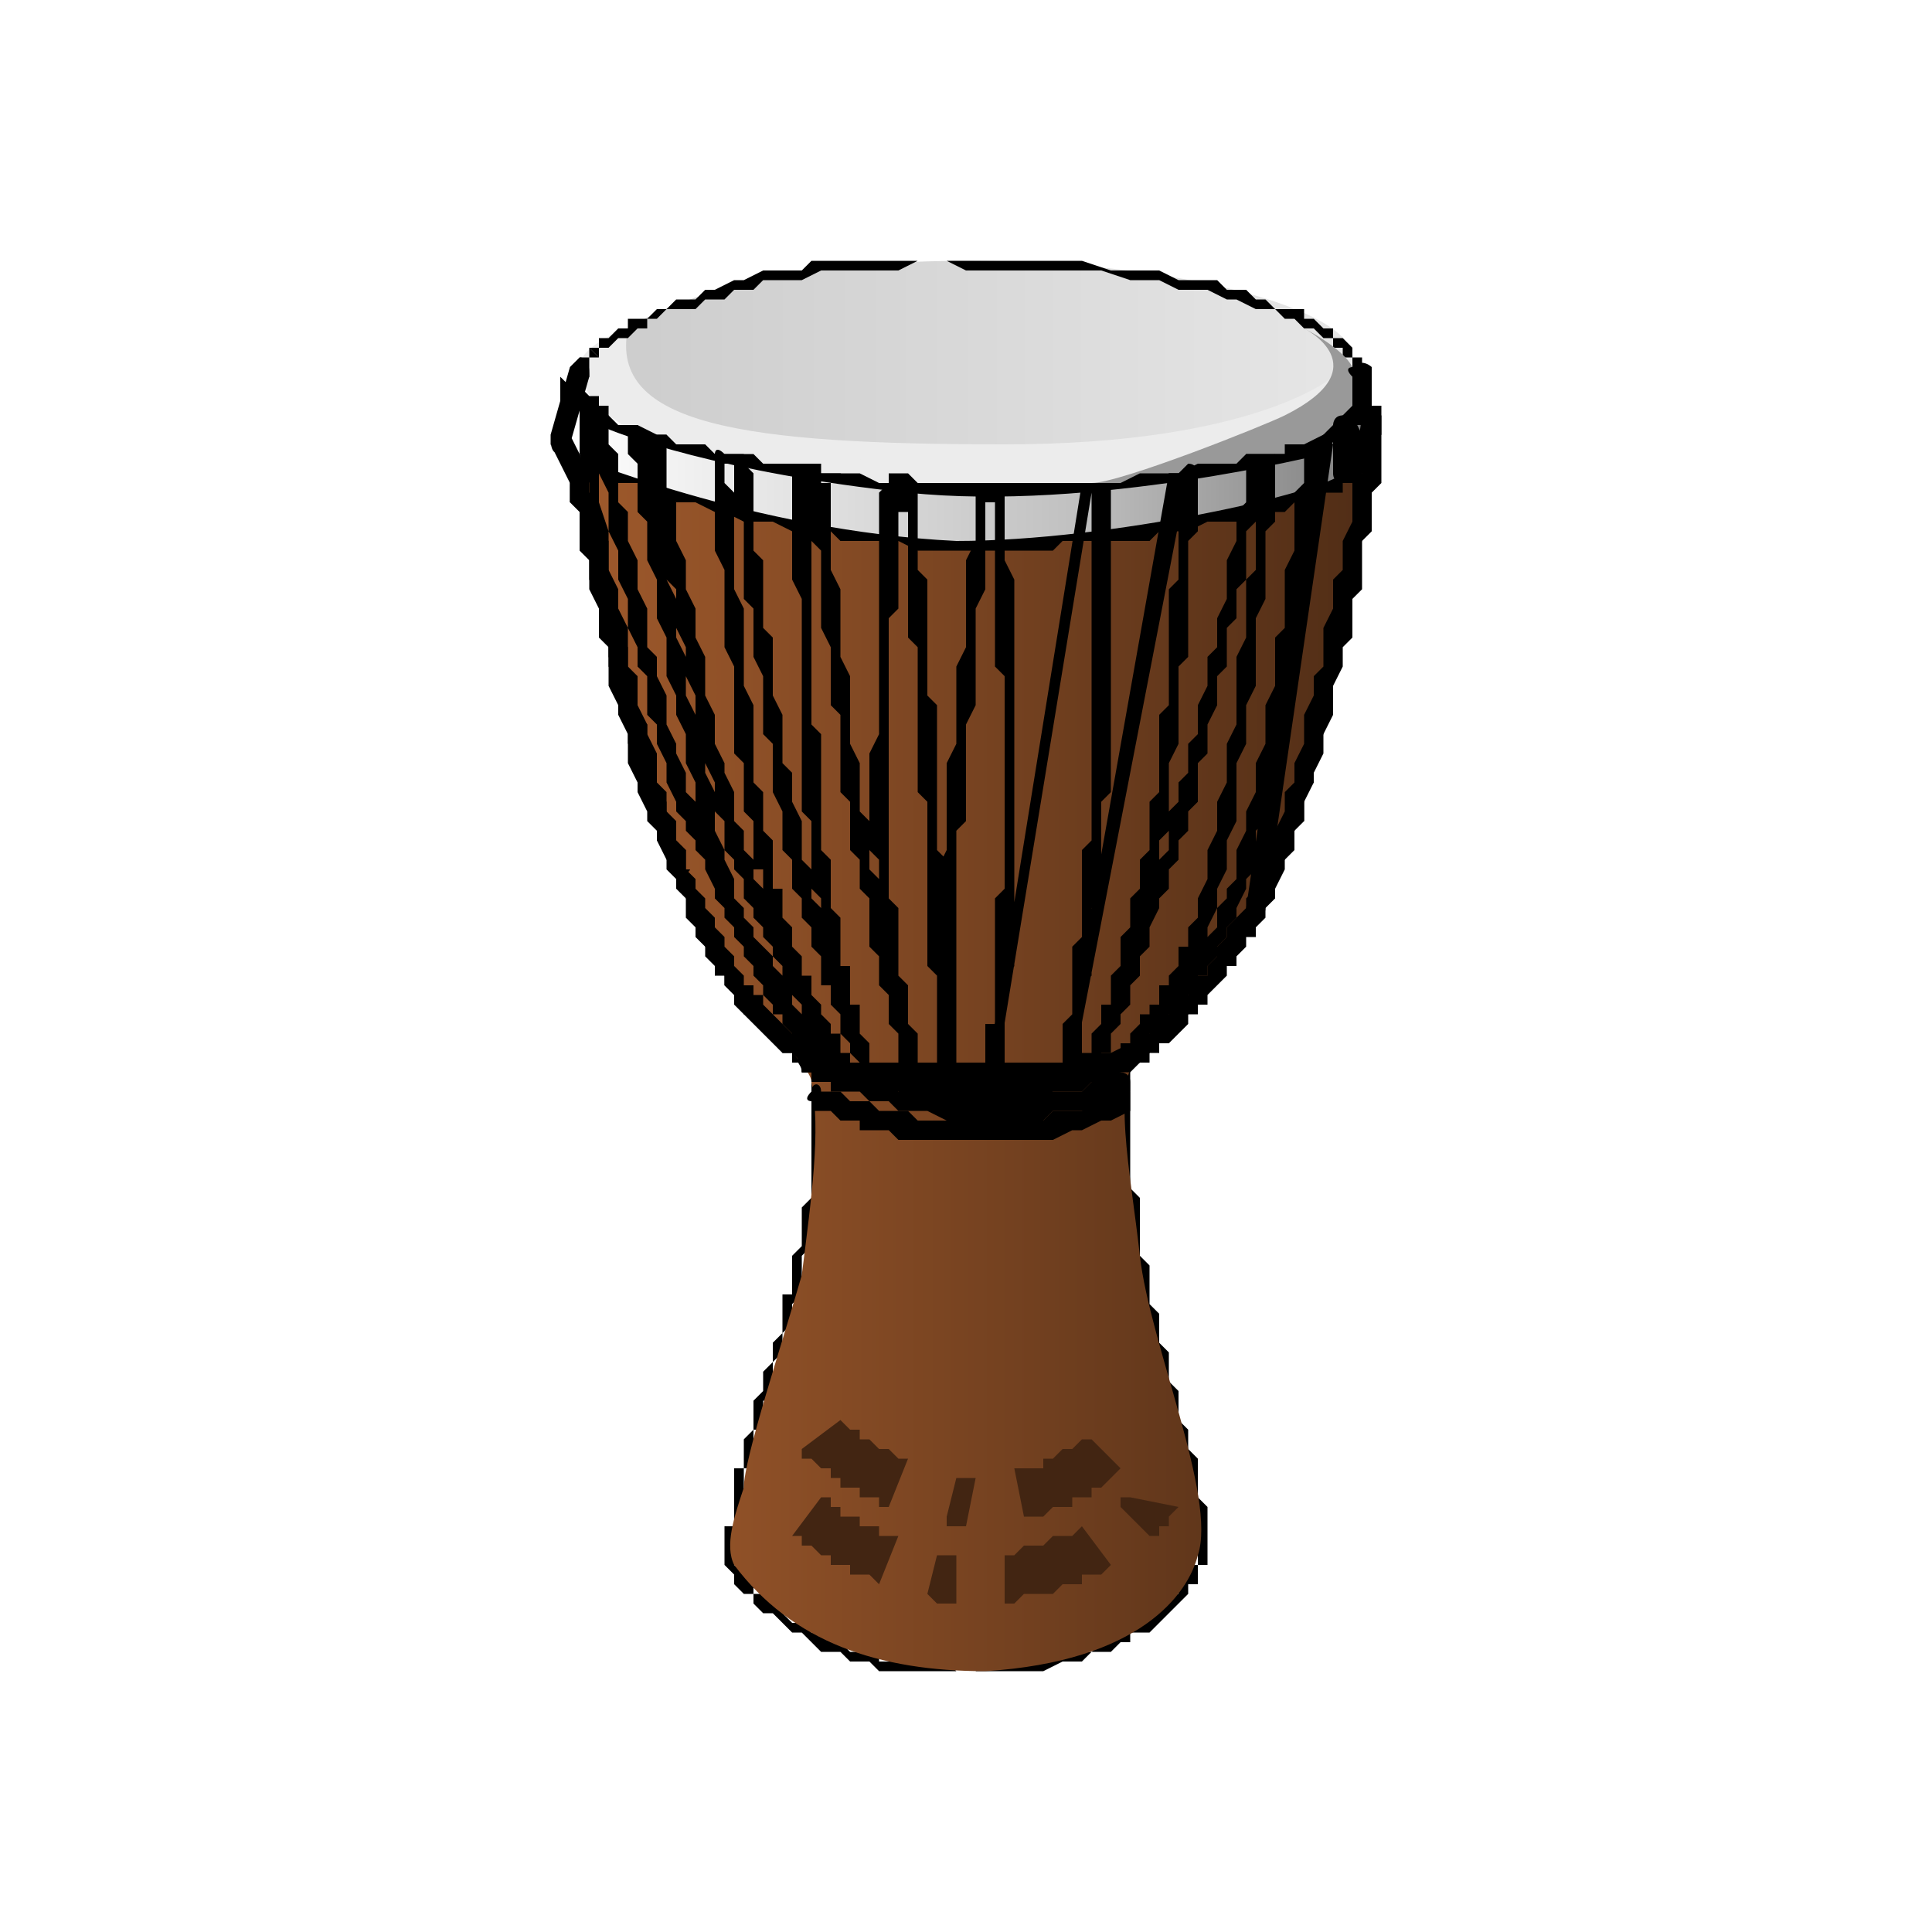 <?xml version="1.0" encoding="UTF-8"?> <!-- Creator: CorelDRAW X7 --> <svg xmlns="http://www.w3.org/2000/svg" xmlns:xlink="http://www.w3.org/1999/xlink" xml:space="preserve" width="200px" height="200px" version="1.1" style="shape-rendering:geometricPrecision; text-rendering:geometricPrecision; image-rendering:optimizeQuality; fill-rule:evenodd; clip-rule:evenodd" viewBox="0 0 200 200"> <defs> <style type="text/css"> <![CDATA[ .fil5 {fill:#999999} .fil4 {fill:#ECECEC} .fil0 {fill:white} .fil1 {fill:black;fill-rule:nonzero} .fil7 {fill:#422512;fill-rule:nonzero} .fil3 {fill:url(#id0)} .fil2 {fill:url(#id1)} .fil6 {fill:url(#id2)} ]]> </style> <linearGradient id="id0" gradientUnits="userSpaceOnUse" x1="60.411" y1="37.239" x2="139.59" y2="37.239"> <stop offset="0" style="stop-opacity:1; stop-color:#CCCCCC"></stop> <stop offset="0.522" style="stop-opacity:1; stop-color:#D9D9D9"></stop> <stop offset="1" style="stop-opacity:1; stop-color:#E6E6E6"></stop> </linearGradient> <linearGradient id="id1" gradientUnits="userSpaceOnUse" x1="58.373" y1="108.011" x2="142.149" y2="108.011"> <stop offset="0" style="stop-opacity:1; stop-color:#A05A2C"></stop> <stop offset="1" style="stop-opacity:1; stop-color:#502D16"></stop> </linearGradient> <linearGradient id="id2" gradientUnits="userSpaceOnUse" x1="58.836" y1="48.253" x2="141.402" y2="48.253"> <stop offset="0" style="stop-opacity:1; stop-color:white"></stop> <stop offset="0.639" style="stop-opacity:1; stop-color:silver"></stop> <stop offset="1" style="stop-opacity:1; stop-color:gray"></stop> </linearGradient> </defs> <g id="Layer_x0020_1">  <g id="_2696744786256"> <path class="fil0" d="M199 112c-2,22 -12,43 -28,58 -22,22 -52,33 -82,29 -14,-1 -27,-5 -39,-12 -16,-10 -30,-24 -39,-40 -9,-18 -13,-38 -10,-59 1,-11 5,-23 10,-33 9,-18 23,-33 40,-42 19,-11 40,-15 61,-12 15,1 29,6 41,14 16,10 28,24 36,40 9,18 12,37 10,57zm-117 -105c-8,1 -16,6 -22,11 -5,4 -11,11 -14,17 3,7 11,15 18,19 5,4 11,8 17,9 -7,-5 -13,-13 -14,-22 -3,-11 2,-22 10,-31 1,-1 2,-2 4,-3 0,0 0,0 1,0zm36 56c7,-1 14,-5 20,-9 5,-4 14,-13 16,-19 -1,-3 -4,-7 -6,-9 -3,-4 -7,-7 -11,-10 -5,-4 -12,-8 -18,-9 10,7 16,19 15,32 -1,10 -7,19 -16,24zm-77 -38l3 6 4 -5 0 0c4,-5 8,-9 13,-13 -1,1 -3,2 -4,2 -5,3 -11,6 -16,10zm98 -12c6,5 13,12 15,16l3 3 2 -6c-4,-4 -13,-10 -20,-13zm-101 159c1,-1 2,-3 3,-5 0,0 1,-1 1,-2 -1,-1 -1,-2 -1,-3 -1,-1 -2,-3 -3,-5 -5,-13 -6,-26 -3,-40 1,-4 3,-8 4,-12 1,-1 3,-5 3,-5 0,-1 -2,-3 -2,-4 -1,-3 -2,-6 -3,-8 -3,-9 -4,-18 -3,-27 0,-7 2,-13 4,-19 1,-2 2,-4 3,-5 0,-1 0,-2 0,-2 0,-1 0,-2 0,-2 -1,-2 -2,-4 -3,-5 -3,2 -10,10 -13,13 -2,3 -4,6 -6,9 -2,3 -3,5 -4,7 -13,28 -14,59 0,86 2,5 5,9 8,13 3,4 5,7 8,10 2,2 5,4 7,6zm124 0c1,0 2,-1 2,-2 2,-1 3,-2 4,-4 1,-1 3,-2 4,-4 1,-1 2,-2 3,-3 11,-15 18,-32 20,-51 1,-17 -2,-36 -10,-52 -3,-5 -7,-11 -11,-16 -2,-2 -4,-5 -7,-7 -1,-2 -3,-4 -5,-5 -2,2 -4,5 -3,9 0,0 1,1 1,2 1,1 1,2 2,3 2,6 4,13 4,19 1,10 0,19 -3,27 -1,3 -2,6 -3,8 0,1 -1,3 -1,4 0,1 0,2 1,3 0,2 1,4 2,6 1,1 1,3 2,5 0,1 1,2 1,3 2,12 2,23 -1,34 -1,3 -2,7 -4,10 0,1 -2,4 -1,4 0,2 2,5 3,7zm-69 -167c-7,2 -14,7 -18,13 -5,7 -7,16 -5,24 2,7 7,14 13,19 7,5 16,6 24,4 8,-2 14,-7 19,-13 4,-7 6,-16 4,-24 -1,-5 -4,-9 -7,-13 -7,-9 -18,-12 -30,-10zm-49 91c1,-1 2,-3 4,-4 0,-1 1,-3 2,-4 1,-1 2,-2 4,-3 2,-3 4,-5 7,-6 7,-6 15,-9 24,-11 -2,-1 -4,-1 -6,-2 -10,-3 -21,-10 -28,-18l0 0 -6 -8 0 0c0,0 0,0 -1,-1l0 -1c-10,22 -10,37 0,58zm71 -29c5,2 9,3 13,5 4,2 7,4 11,6 3,3 6,5 9,8 3,3 6,7 8,11 5,-7 7,-18 7,-26 0,-6 0,-13 -2,-19 0,-3 -1,-5 -2,-7 -1,-3 -2,-5 -3,-7 0,1 0,1 0,1 -1,1 -3,3 -4,5 -2,2 -3,4 -5,6 -6,6 -12,10 -20,13 -2,1 -4,2 -6,3 -2,0 -4,1 -6,1zm-34 61c-2,-1 -3,-2 -4,-3 -7,-5 -11,-17 -11,-25 0,-8 3,-15 8,-22 2,-2 4,-4 6,-5 0,-1 1,-1 1,-1 -7,2 -14,6 -20,10 -3,3 -15,13 -15,18 0,2 4,7 5,8 4,5 9,9 14,12 5,3 10,6 16,8zm37 -56c7,3 12,10 14,16 3,10 3,21 -3,30 -2,2 -3,5 -6,7 -1,1 -2,2 -3,3 6,-2 14,-7 19,-11 1,0 2,-2 3,-3 2,-1 4,-3 5,-5 2,-1 7,-7 7,-9 0,-2 -5,-8 -7,-10 -1,-2 -3,-3 -5,-5 -2,-2 -4,-3 -7,-5 -3,-2 -12,-8 -17,-8zm-24 -2c-13,3 -22,11 -24,23 -1,4 -1,9 0,13 1,3 2,7 4,11 3,5 7,9 13,11 6,3 13,3 20,2 7,-1 14,-6 18,-12 5,-7 7,-16 5,-24 -2,-8 -6,-15 -12,-19 -8,-5 -16,-7 -24,-5zm-9 62c-8,-1 -18,-6 -24,-11 -3,-2 -6,-4 -8,-7 -2,-2 -4,-4 -5,-6 -2,-2 -3,-3 -4,-5 -9,16 -10,43 0,59 1,-2 2,-4 3,-5 8,-10 21,-20 33,-23 2,-1 4,-1 5,-2zm29 0c3,1 5,2 7,2 2,1 4,1 5,2 10,4 21,12 27,21 1,1 1,2 2,2 0,1 0,1 1,2 0,0 0,0 0,1 1,-2 2,-4 3,-6 1,-3 2,-5 2,-8 2,-6 2,-12 2,-19 0,-7 -2,-20 -7,-26 -2,4 -5,7 -8,10 -4,5 -9,9 -15,12 -6,3 -12,6 -19,7zm-32 61c0,0 0,0 0,0 -2,-1 -3,-2 -5,-3 -11,-12 -15,-29 -6,-43 1,-2 2,-3 3,-4 1,-1 2,-2 3,-3 1,-1 2,-2 4,-3 -14,3 -28,16 -35,28 1,3 4,6 6,9 4,4 8,7 12,10 5,4 12,8 18,9zm37 -56c2,1 3,2 5,3 7,7 10,16 10,26 -1,11 -7,20 -15,27 7,-2 14,-6 20,-10 3,-3 5,-5 8,-8 1,-2 3,-4 5,-6 0,-1 1,-3 2,-4 -2,-7 -11,-15 -17,-19 -5,-4 -11,-7 -18,-9zm-49 34c1,2 1,5 3,7 2,6 7,11 13,14 6,3 13,4 20,3 10,-2 18,-8 22,-18 2,-5 3,-11 2,-16 -1,-5 -2,-10 -5,-14 -3,-5 -7,-8 -12,-11 -6,-2 -12,-3 -19,-2 -7,2 -14,6 -19,13 -5,7 -7,15 -5,24zm-6 17c-1,0 -1,-1 -2,-1 -1,-1 -3,-2 -4,-3 -1,-1 -2,-2 -3,-3 -2,-2 -4,-4 -6,-6 -1,-2 -2,-3 -4,-5 0,-1 -1,-1 -1,-2l-3 6c1,2 4,3 5,4 3,2 6,4 9,6 2,1 6,3 9,4zm73 0c3,-1 6,-3 8,-4 3,-1 6,-3 9,-5 1,-2 4,-3 5,-5l-3 -6c-1,1 -1,2 -2,3 -1,1 -2,3 -3,4 -2,3 -8,9 -14,13z"></path> <g> <g> <path class="fil1" d="M124 161l1 0 0 0 0 1 -1 0 0 1 0 0 0 0 0 1 -1 0 0 1 0 0 -1 1 0 0 -1 1 0 0 -1 1 0 0 -1 1 -1 0 -1 0 0 1 -1 0 -1 1 -1 0 -1 0 -1 1 -1 0 -1 0 -2 1 -1 0 -1 0 -1 0 -2 0 -1 0 0 -1 1 0 1 0 2 0 1 0 1 0 1 -1 2 0 1 0 1 0 1 -1 1 0 0 -1 1 0 1 0 1 -1 0 0 1 -1 1 0 0 -1 1 0 0 0 0 -1 1 0 0 -1 0 0 1 -1 0 0 0 0 0 -1 1 0 0 0 0 -1 0 0zm-7 -31l1 0 0 0 0 0 1 1 0 1 0 1 0 1 0 1 1 1 0 1 0 2 1 1 0 1 0 1 0 1 1 1 0 1 0 2 1 1 0 1 0 1 1 1 0 1 0 1 0 1 0 1 1 1 0 1 0 1 0 1 0 0 0 1 0 1 0 0 -1 0 0 0 0 -1 0 -1 0 0 0 -1 0 -1 0 -1 -1 -1 0 -1 0 -1 0 -1 0 -1 -1 -1 0 -1 0 -1 0 -1 -1 -1 0 -2 0 -1 -1 -1 0 -1 0 -1 -1 -1 0 -1 0 -1 0 -1 -1 -2 0 -1 0 -1 0 -1 0 0 -1 -1 0 0zm0 -21l1 1 0 0 0 0 -1 0 0 1 0 0 0 0 0 1 0 0 0 0 0 1 0 0 0 1 0 1 0 0 0 1 0 0 0 1 0 1 0 0 0 1 0 1 0 1 0 0 0 1 0 1 1 1 0 1 0 0 0 1 0 1 0 1 0 1 0 1 -1 0 0 -1 0 -1 0 -1 0 -1 0 0 0 -1 0 -1 0 -1 -1 -1 0 0 0 -1 0 -1 0 -1 0 0 0 -1 0 -1 0 -1 0 0 0 -1 0 0 0 -1 0 -1 0 0 0 -1 0 0 0 -1 0 0 0 -1 1 0 0 0 0 -1 0 0 0 0zm17 -26l1 0 0 0 0 0 0 1 0 1 -1 0 0 1 0 1 -1 1 0 0 0 1 -1 1 0 1 -1 1 0 1 -1 1 -1 1 0 1 -1 1 0 1 -1 1 -1 1 0 1 -1 1 -1 1 0 1 -1 1 -1 1 -1 1 0 0 -1 1 -1 1 0 0 -1 1 -1 -1 1 0 1 -1 0 -1 1 0 1 -1 0 -1 1 -1 1 -1 0 0 1 -1 1 -1 1 -1 0 -1 1 -1 0 -1 1 -1 1 -1 0 -1 1 -1 0 -1 1 -1 0 -1 1 -1 0 -1 1 -1 0 -1 0 0 1 -1 0 -1 0 0 0 -1 0 0 0 0zm8 -39l1 0 0 0 0 0 0 1 0 0 -1 1 0 1 0 1 0 1 0 2 -1 1 0 1 0 2 0 1 -1 2 0 1 0 2 -1 2 0 1 0 2 -1 2 0 1 0 2 -1 1 0 2 0 1 0 1 -1 2 0 1 0 1 0 1 -1 1 0 0 0 1 -1 0 0 -1 1 -1 0 0 0 -1 0 -1 0 -2 1 -1 0 -1 0 -2 0 -1 1 -2 0 -1 0 -2 1 -1 0 -2 0 -2 1 -1 0 -2 0 -1 1 -2 0 -1 0 -2 1 -1 0 -2 0 -1 0 -1 0 -1 0 -1 1 -1 0 0 0 -1 0 0 0 0zm-15 9l0 -1 0 0 1 0 1 0 1 -1 1 0 1 0 1 -1 1 0 0 0 1 -1 1 0 1 -1 0 0 1 0 0 -1 1 0 0 -1 0 0 1 -1 0 0 0 0 1 -1 0 0 0 0 0 -1 0 0 0 0 1 0 0 0 0 0 1 0 0 0 0 1 -1 0 0 0 0 0 0 0 0 0 0 0 0 0 0 0 0 0 0 0 0 0 -1 1 0 0 0 1 -1 0 0 0 0 1 -1 0 0 1 -1 0 0 1 -1 0 -1 1 0 0 -1 0 -1 1 -1 0 -1 1 -1 0 -1 0 -1 0 -1 1 -1 0 0 0zm-44 1l1 -1 0 0 1 0 1 0 1 0 1 1 1 0 1 0 1 0 1 0 1 0 1 0 1 0 1 0 1 0 1 0 2 0 1 0 1 0 1 0 2 0 1 0 2 0 1 -1 2 0 1 0 2 0 1 0 2 0 2 0 2 -1 2 0 2 0 2 0 0 1 -2 0 -2 0 -2 0 -2 0 -2 1 -1 0 -2 0 -2 0 -1 0 -2 0 -1 0 -2 1 -1 0 -2 0 -1 0 -1 0 -1 0 -2 0 -1 0 -1 0 -1 0 -1 0 -1 0 -1 0 -1 0 -2 0 -1 0 -1 0 -1 -1 -1 0 -1 0 -1 0 0 0zm-23 -9l1 -1 0 0 0 1 0 0 1 0 0 1 1 0 0 0 0 1 1 0 1 0 0 0 1 1 0 0 1 0 1 1 1 0 0 0 1 0 1 1 1 0 0 0 1 0 1 0 1 1 1 0 1 0 1 0 1 1 1 0 1 0 1 0 1 1 1 0 -1 1 -1 -1 -1 0 -1 0 -1 0 0 0 -1 -1 -1 0 -1 0 -1 0 -1 -1 -1 0 -1 0 -1 0 0 -1 -1 0 -1 0 -1 0 -1 -1 0 0 -1 0 -1 0 0 -1 -1 0 0 0 -1 -1 -1 0 0 0 0 -1 -1 0 0 0 -1 -1 0 0 0 0zm-1 1l-1 0 0 0 0 0 0 0 0 0 0 0 0 0 0 0 0 0 0 0 0 -1 0 0 0 0 0 0 0 -1 0 0 0 0 0 0 0 0 0 -1 0 0 0 0 0 0 0 0 1 0 0 0 0 0 0 0 0 0 1 0 0 0 0 1 0 0 1 0 -1 1 0 -1 -1 0 0 0 0 0 0 0 0 0 0 -1 0 0 0 0 0 0 0 0 0 0 0 0 0 1 0 0 0 0 0 0 0 0 0 0 0 1 0 0 0 0 0 0 0 0 0 0 0 1 0 0 0 0 0 0 0 0 0 0 0 0 0 0zm0 0l0 0 0 0 0 0zm8 31l-1 1 0 0 0 -1 -1 0 0 -1 0 -1 0 -1 -1 -1 0 -1 0 -1 -1 -2 0 -1 0 -1 0 -1 -1 -2 0 -1 0 -1 -1 -2 0 -1 0 -2 -1 -1 0 -1 0 -1 0 -1 -1 -1 0 -1 0 -1 0 -1 0 -1 0 -1 0 0 -1 0 0 -1 0 0 1 0 0 0 0 0 0 1 1 0 0 1 0 1 0 0 0 1 0 1 1 1 0 2 0 1 0 1 1 1 0 2 0 1 1 1 0 2 0 1 0 1 1 2 0 1 0 1 1 1 0 2 0 1 1 1 0 1 0 1 0 0 0 1 1 0 0 0zm11 27l-1 1 0 0 0 -1 -1 0 0 -1 -1 -1 0 0 0 -1 -1 -1 0 -1 -1 -1 0 -1 0 -1 -1 -1 0 -1 -1 -1 0 -1 0 -1 -1 -1 0 -1 -1 -1 0 -1 0 -1 -1 -1 0 -1 0 -1 -1 -1 0 0 0 -1 0 -1 -1 -1 0 0 0 -1 0 0 1 -1 0 1 0 0 0 1 1 1 0 1 0 0 0 1 1 1 0 1 0 1 1 1 0 1 0 1 1 1 0 1 0 1 1 1 0 1 1 1 0 1 0 1 1 1 0 1 1 1 0 1 0 0 1 1 0 1 1 0 0 1 0 0 1 1 0 0zm7 8l-1 0 0 0 0 0 0 0 0 0 0 0 0 0 0 0 0 -1 0 0 -1 0 0 0 0 0 0 0 0 -1 0 0 0 0 -1 0 0 -1 0 0 0 0 -1 0 0 -1 0 0 0 0 -1 -1 0 0 0 0 -1 -1 0 0 -1 0 0 -1 0 0 -1 0 1 -1 0 0 1 1 0 0 1 0 0 1 0 0 1 0 0 1 0 0 1 0 0 1 0 0 0 0 1 1 0 0 0 0 0 0 0 0 1 1 0 0 0 0 0 0 0 1 0 0 1 0 0 0 0 0 0 1 0 0 0 0 0 0 0 0 0 0zm-2 20l-1 -1 0 0 0 0 0 -1 1 -1 0 0 0 -1 0 -1 0 0 0 -1 0 -1 0 0 1 -1 0 -1 0 0 0 -1 0 -1 0 0 0 -1 0 0 0 -1 0 -1 0 0 0 -1 0 0 0 -1 0 0 0 -1 0 0 0 -1 0 0 0 -1 0 0 0 -1 1 0 0 1 0 0 0 1 0 0 0 1 0 0 0 1 0 0 0 1 0 0 0 1 0 0 0 1 0 1 0 0 0 1 0 0 0 1 0 1 0 0 -1 1 0 1 0 0 0 1 0 1 0 0 0 1 0 1 0 0 -1 1 0 1 0 1 0 0zm-6 22l-1 0 0 0 0 0 0 -1 0 0 0 -1 1 0 0 -1 0 0 0 -1 0 -1 0 0 1 -1 0 -1 0 0 0 -1 0 -1 1 -1 0 0 0 -1 0 -1 1 -1 0 -1 0 -1 0 0 1 -1 0 -1 0 -1 0 -1 0 -1 1 0 0 -1 0 -1 0 -1 1 1 0 0 0 1 0 1 -1 1 0 0 0 1 0 1 -1 1 0 1 0 1 0 0 -1 1 0 1 0 1 0 1 0 1 -1 0 0 1 0 1 0 1 -1 0 0 1 0 1 0 0 0 1 0 1 -1 0 0 1 0 0 0 0 0 1 0 0 0 0zm-1 8l-1 0 0 0 0 0 0 0 0 0 0 -1 0 0 0 0 0 0 0 -1 0 0 0 0 0 0 0 -1 0 0 0 0 0 0 0 -1 0 0 0 0 1 0 0 -1 0 0 0 0 0 0 0 -1 0 0 0 0 0 -1 0 0 0 0 0 0 0 -1 0 0 1 0 0 0 0 1 0 0 0 0 0 1 0 0 0 0 0 0 0 1 0 0 0 0 -1 1 0 0 0 0 0 0 0 1 0 0 0 0 0 0 0 1 0 0 0 0 0 0 0 0 0 1 0 0 0 0 0 0 0 0 0 1 0 0 0 0 0 0zm-1 0l0 0 0 0 0 0zm27 10l0 1 0 0 -1 0 -1 0 -1 0 -1 0 -1 0 -1 0 -1 0 -1 0 -1 0 -1 0 -1 0 -1 -1 -1 0 0 0 -1 0 -1 -1 -1 0 -1 0 -1 -1 0 0 -1 -1 -1 0 -1 -1 0 0 -1 -1 -1 0 -1 -1 0 -1 -1 0 -1 -1 0 -1 -1 -1 1 0 1 1 0 0 1 1 0 1 1 0 1 1 0 0 1 1 1 1 1 0 0 0 1 1 1 0 1 1 0 0 1 0 1 1 1 0 1 0 1 0 0 1 1 0 1 0 1 0 1 0 1 0 1 0 1 0 1 1 1 0 1 0 1 -1 0 0z"></path> <path id="1" class="fil2" d="M102 173c16,-1 21,-8 22,-12 2,-6 -5,-22 -6,-31 -1,-9 -3,-18 0,-21 7,-5 16,-21 17,-26 1,-5 7,-36 7,-39 0,-3 -2,7 -15,8 -22,2 -33,4 -44,1 -10,-2 -19,-4 -23,-8 -3,-5 -1,1 -1,1 0,0 5,27 7,32 2,4 7,22 12,26 4,5 6,7 6,8 1,5 0,12 -1,20 -2,7 -6,19 -6,22 -1,3 -2,6 -1,8 6,8 15,11 26,11z"></path> </g> <path class="fil3" d="M140 37c0,6 -18,10 -40,10 -22,0 -43,-6 -39,-10 5,-5 17,-10 39,-10 22,0 40,5 40,10z"></path> <path class="fil4" d="M65 34c0,0 -22,7 25,16 31,5 45,-4 45,-4l6 -5 -2 -3 -1 1c0,0 -8,7 -34,7 -27,0 -41,-2 -39,-12l0 0z" filter="url(#f)"></path> <g> <path class="fil1" d="M101 27l-1 1 0 0 -2 -1 -3 0 -2 1 -2 0 -2 0 -2 0 -2 0 -2 1 -2 0 -2 0 -1 1 -2 0 -1 1 -2 0 -1 1 -1 0 -2 0 -1 1 -1 0 0 1 -1 0 -1 1 -1 0 0 0 -1 1 0 0 -1 0 0 1 0 0 0 0 0 0 0 0 -1 -1 0 0 0 0 0 0 1 0 0 0 0 -1 1 0 0 0 1 -1 1 0 0 -1 1 0 1 0 1 -1 1 0 1 -1 2 0 1 -1 1 0 2 -1 1 0 2 -1 2 0 2 0 1 -1 2 0 3 0 2 0 2 0 2 0 3 0 3 0 0 0zm40 11l-1 0 0 0 0 0 0 -1 -1 0 0 0 0 -1 -1 0 0 -1 -1 0 0 0 -1 -1 -1 0 -1 -1 -1 0 -1 -1 -1 0 -1 0 -2 -1 -1 0 -2 -1 -1 0 -2 0 -2 -1 -2 0 -1 0 -3 -1 -2 0 -2 0 -2 0 -2 0 -3 0 -3 0 1 -1 2 0 3 0 2 0 2 0 2 0 3 1 2 0 2 0 1 0 2 1 2 0 2 0 1 1 2 0 1 1 1 0 1 1 1 0 2 0 0 1 1 0 1 1 1 0 0 1 1 0 1 1 0 0 0 0 0 1 1 0 0 1 0 0z"></path> </g> <path class="fil4" d="M60 38c0,0 -1,10 30,12 31,3 44,-3 44,-3l7 -4 -2 -5 -1 3c0,0 -10,7 -36,7 -26,0 -34,-4 -42,-10l0 0z"></path> <path class="fil5" d="M135 34c0,0 8,4 -2,9 -2,1 -17,7 -20,7 -4,1 20,-1 24,-3 5,-2 5,-6 3,-9 -1,-2 -5,-4 -5,-4l0 0z" filter="url(#g)"></path> <g> <path class="fil1" d="M69 46l0 1 0 0 -2 0 -1 -1 -1 0 -1 -1 -1 0 0 0 -1 -1 0 0 -1 -1 0 0 -1 -1 0 0 0 0 0 -1 0 0 0 -1 -1 0 1 -1 0 0 0 0 0 -1 0 0 0 0 0 -1 0 0 1 0 0 0 0 0 0 -1 0 0 0 0 0 0 1 1 0 0 0 0 0 0 0 0 -1 0 0 0 0 1 0 0 0 0 0 0 0 1 0 0 0 0 -1 1 0 0 0 0 0 0 1 1 0 0 0 1 0 0 0 0 1 1 0 0 1 0 0 1 1 0 1 1 1 0 1 0 1 1 1 0 0 0zm31 5l0 1 0 0 0 0 0 0 0 0 0 0 -1 0 0 0 -1 -1 -1 0 0 0 -1 0 -1 0 -1 0 -1 0 -1 0 -1 0 -1 0 -2 0 -1 -1 -1 0 -1 0 -2 0 -1 0 -1 -1 -2 0 -1 0 -1 0 -2 0 -1 -1 -1 0 -2 0 -1 -1 -1 0 0 -1 1 0 1 1 2 0 1 0 1 1 2 0 1 0 1 0 2 1 1 0 1 0 2 0 1 0 1 0 2 1 1 0 1 0 1 0 1 0 1 0 1 0 1 0 1 0 0 1 1 0 1 0 0 0 1 0 0 0 0 0 0 0 1 0 -1 0zm0 1l0 0 0 0 0 0zm27 -3l0 0 0 0 -1 1 -1 0 -1 0 -2 0 -1 0 -1 1 -1 0 -1 0 -1 0 -2 0 -1 0 -1 0 -1 0 -1 0 -1 0 -1 0 -1 1 -1 0 -1 0 0 0 -1 0 -1 0 -1 0 0 0 -1 0 0 0 -1 0 0 0 0 0 0 0 0 0 -1 0 0 -1 1 0 0 0 0 0 0 0 0 0 1 0 0 0 1 0 0 0 1 0 1 0 1 0 0 0 1 0 1 0 1 0 1 0 1 -1 1 0 1 0 1 0 1 0 1 0 2 0 1 0 1 0 1 -1 1 0 1 0 2 0 1 0 1 0 0 0zm12 -5l1 0 0 0 0 0 -1 1 0 0 0 0 0 0 0 0 0 0 0 0 0 0 -1 0 0 1 0 0 0 0 0 0 -1 0 0 0 0 1 -1 0 0 0 0 0 -1 0 0 0 -1 1 0 0 -1 0 -1 0 0 0 -1 1 -1 0 -1 0 -1 0 -1 0 0 0 1 -1 1 0 1 0 1 0 0 0 1 -1 1 0 0 0 1 0 0 0 1 -1 0 0 1 0 0 0 0 0 1 0 0 -1 0 0 0 0 1 0 0 0 0 0 0 0 0 -1 0 0 0 0 1 0 0 0 0 0 0 0 0 0 0 0 0 0zm0 -6l1 0 0 0 0 0 1 0 0 1 0 0 0 0 0 0 0 1 0 0 0 0 0 0 0 0 0 1 0 0 0 0 0 0 0 1 0 0 0 0 0 0 0 1 0 0 0 0 0 0 -1 0 0 1 0 0 0 0 0 0 0 0 0 0 0 0 -1 0 0 0 0 0 0 -1 0 0 1 0 0 0 0 0 0 0 0 0 0 0 0 -1 0 0 0 0 0 0 0 0 0 -1 0 0 0 0 0 0 0 0 0 -1 0 0 0 0 0 0 0 -1 0 0 0 0 0 0 0 0 0 -1 0 0 -1 0z"></path> </g> <g> <path class="fil1" d="M58 47l0 -6 2 0 0 6 -1 1 -1 -1zm1 1l-1 0 0 -1 1 1zm40 7l0 2 0 0 -2 0 -2 0 -2 -1 -2 0 -2 0 -2 0 -1 -1 -2 0 -2 0 -2 -1 -1 0 -2 0 -2 -1 -1 0 -2 -1 -1 0 -1 0 -2 -1 -1 0 -1 -1 -1 0 -1 0 -1 -1 -1 0 -1 0 0 0 -1 -1 0 0 -1 0 0 0 0 0 0 0 1 -2 0 0 0 0 0 0 1 0 0 1 1 0 0 0 1 0 1 1 1 0 1 0 1 1 1 0 1 0 1 1 1 0 2 1 1 0 2 0 1 1 2 0 2 1 1 0 2 0 2 1 2 0 1 0 2 0 2 1 2 0 2 0 2 0 0 0zm40 -7l1 2 0 0 0 0 -1 0 0 1 -1 0 -1 0 0 0 -1 1 -1 0 -1 0 -1 1 -1 0 -2 0 -1 1 -1 0 -2 0 -1 0 -2 1 -1 0 -2 0 -1 1 -2 0 -2 0 -1 0 -2 0 -2 0 -1 1 -2 0 -2 0 -1 0 -2 0 -1 0 -2 0 0 -2 2 0 1 0 2 0 1 0 2 0 2 0 1 0 2 -1 1 0 2 0 2 0 1 0 2 -1 1 0 2 0 1 0 2 -1 1 0 2 0 1 -1 1 0 1 0 1 0 1 -1 1 0 1 0 1 -1 0 0 1 0 0 0 1 -1 0 0 0 0zm3 -6l-1 -1 1 1 0 0 0 0 0 0 0 0 0 0 0 0 0 0 0 1 0 0 0 0 0 0 0 1 0 0 0 0 0 0 0 1 0 0 0 0 0 1 0 0 0 0 0 0 0 1 -1 0 0 0 0 1 0 0 0 0 0 1 0 0 -1 0 0 1 -1 -2 0 0 0 0 0 0 0 0 0 -1 0 0 1 0 0 0 0 -1 0 0 0 0 0 -1 0 0 0 0 0 0 0 -1 0 0 0 0 0 0 0 -1 0 0 0 0 0 0 0 0 0 -1 0 0 0 0 0 0 0 0 0 0 0 0 0 0 2 0zm-1 -1l1 -1 0 2 -1 -1zm-5 5l5 -5 1 1 -5 5 0 0 -1 -1zm1 1l0 0 0 0 0 0zm-43 5l0 -2 0 0 2 0 2 0 2 0 2 0 1 0 2 0 2 0 2 0 2 0 1 0 2 0 2 0 2 -1 1 0 2 0 1 0 2 -1 1 0 2 0 1 0 1 -1 2 0 1 0 1 0 0 -1 1 0 1 0 0 0 1 0 0 0 0 0 0 0 1 1 0 0 0 0 -1 1 0 0 -1 0 0 0 -1 0 -1 0 -1 1 -1 0 -1 0 -2 0 -1 1 -1 0 -2 0 -1 0 -2 1 -1 0 -2 0 -2 0 -2 1 -1 0 -2 0 -2 0 -2 0 -2 0 -2 0 -1 0 -2 0 -2 0 -2 0 -2 0 0 0zm-33 -8l1 -1 0 0 0 0 1 0 0 0 0 0 1 1 0 0 1 0 0 0 1 0 1 1 0 0 1 0 1 0 1 1 1 0 1 0 1 0 1 1 1 0 1 0 2 0 1 1 1 0 2 0 1 0 2 1 1 0 2 0 1 0 2 1 2 0 1 0 0 2 -2 0 -1 -1 -2 0 -2 0 -1 0 -2 -1 -1 0 -2 0 -1 0 -1 -1 -2 0 -1 0 -1 0 -1 -1 -1 0 -1 0 -2 0 0 -1 -1 0 -1 0 -1 0 -1 -1 -1 0 0 0 -1 0 0 -1 -1 0 0 0 -1 0 0 0 -1 0 0 -1 0 0zm-2 -4l0 1 1 -1 0 0 0 0 0 0 0 0 0 0 0 0 0 0 0 1 0 0 0 0 0 0 0 0 0 0 0 0 0 0 0 0 0 0 0 0 0 0 0 0 0 0 0 1 1 0 0 0 0 0 0 0 0 0 0 0 0 0 1 0 0 1 0 0 -1 1 0 0 0 0 -1 0 0 0 0 0 0 -1 0 0 -1 0 0 0 0 0 0 0 0 0 0 -1 0 0 0 0 -1 0 0 0 0 0 0 0 0 0 0 -1 0 0 0 0 0 0 0 0 0 0 0 0 0 0 0 0 0 0 0 0 0 0 1 -1zm-1 1l0 -2 1 1 -1 1zm1 0l0 0 0 -1 0 0 1 1 -1 0zm0 -1l1 0 0 1 -1 -1z"></path> <path id="1" class="fil6" d="M59 41l0 6c0,0 19,8 40,9 16,0 38,-5 40,-7 2,-2 2,-7 2,-7l-4 5c0,0 -24,6 -43,4 -19,-2 -30,-6 -32,-7 -3,-2 -3,-3 -3,-3l0 0z"></path> </g> <g> <path class="fil1" d="M83 111c0,-1 -1,-1 0,-2 0,0 1,-1 1,0l-1 2zm34 -3l1 2 -2 1 -1 1 -2 0 -1 1 -2 0 -1 0 -2 1 -1 0 -2 0 -1 0 -2 0 -1 0 -2 0 -1 0 -1 0 -1 0 -2 -1 -1 0 -1 0 -1 0 -1 -1 -1 0 -1 0 -1 0 0 -1 -1 0 0 0 -1 0 0 0 0 0 -1 0 0 0 1 -2 0 0 0 0 1 0 0 0 0 0 1 0 0 0 1 1 1 0 1 0 1 0 1 1 1 0 1 0 1 0 1 0 1 1 1 0 2 0 1 0 1 0 2 0 1 0 1 0 2 -1 1 0 2 0 1 0 1 -1 2 0 1 -1 2 -1zm0 0c0,0 1,0 1,1 0,0 0,1 0,1l-1 -2z"></path> </g> <g> <path class="fil1" d="M83 111c0,0 0,-1 0,-1 0,-1 1,-1 1,-1l-1 2zm33 0l1 2 -2 1 -1 0 -2 1 -1 0 -2 0 -1 1 -2 0 -1 0 -2 0 -1 0 -2 0 -1 0 -1 0 -2 -1 -1 0 -1 0 -1 0 -1 -1 -1 0 -1 0 -1 -1 -1 0 -1 0 -1 0 0 -1 -1 0 0 0 -1 0 0 0 0 -1 -1 0 0 0 1 -2 0 0 1 1 0 0 0 0 0 0 1 0 0 0 1 1 1 0 1 0 0 0 1 1 1 0 1 0 1 1 1 0 1 0 2 0 1 0 1 1 1 0 2 0 1 0 1 0 2 0 1 -1 2 0 1 0 2 0 1 -1 1 0 2 -1zm0 0c0,0 1,0 1,1 0,0 0,1 0,1l-1 -2z"></path> </g> <g> <path class="fil1" d="M84 114c0,0 -1,0 0,-1 0,-1 1,-1 1,0l-1 1zm32 -1l1 2 -2 1 -1 0 -2 1 -1 0 -2 1 -1 0 -2 0 -1 0 -1 0 -2 0 -1 0 -1 0 -2 0 -1 0 -1 0 -1 0 -2 0 -1 -1 -1 0 -1 0 -1 0 0 -1 -1 0 -1 0 -1 -1 0 0 -1 0 0 0 0 0 -1 0 0 -1 0 0 1 -1 0 0 0 0 0 0 1 0 0 0 1 0 0 0 1 1 0 0 1 0 1 0 1 1 1 0 1 0 1 0 1 1 1 0 1 0 1 0 2 0 1 0 1 0 2 0 1 0 1 0 2 0 1 -1 1 0 2 0 1 -1 1 0 2 -1zm0 0c0,0 1,0 1,0 0,1 0,1 0,2l-1 -2z"></path> </g> <g> <path class="fil1" d="M131 94c0,1 -1,1 -1,1 -1,0 -1,-1 -1,-1l2 0zm7 -48l-7 48 -2 0 7 -48 1 -1 1 1zm-2 0c0,0 1,-1 1,-1 0,0 1,1 1,1l-2 0zm-1 0l2 -1 0 2 -1 0 -1 -1 0 0zm1 1c0,0 -1,0 -1,0 0,-1 0,-1 0,-1l1 1zm-8 48l-2 -1 0 0 1 -1 0 -1 1 -1 0 -2 0 -1 1 -2 0 -2 1 -2 0 -1 0 -2 1 -2 0 -2 0 -2 1 -2 0 -2 0 -3 1 -1 0 -2 0 -2 0 -2 1 -2 0 -2 0 -1 0 -2 0 -1 1 -1 0 -1 0 -1 0 -1 0 0 0 0 0 -1 2 1 0 0 -1 0 0 1 0 0 0 1 0 1 0 1 0 2 0 1 -1 2 0 1 0 2 0 2 -1 2 0 2 0 2 0 2 -1 2 0 2 0 2 -1 2 0 2 -1 2 0 2 0 2 -1 1 0 2 0 2 -1 1 0 1 -1 2 0 1 0 0zm0 0c0,0 -1,0 -1,0 -1,0 -1,-1 -1,-1l2 1zm-12 13l1 1 -1 -1 0 0 0 0 0 0 0 0 0 0 1 0 0 -1 0 0 0 0 1 0 0 -1 0 0 0 0 1 0 0 -1 1 0 0 -1 0 0 1 -1 0 0 1 -1 0 0 0 -1 1 -1 0 0 1 -1 0 -1 1 -1 0 0 1 -1 0 -1 0 -1 2 1 -1 1 0 1 0 0 -1 1 0 1 -1 1 0 1 -1 0 0 1 -1 1 0 0 -1 1 0 0 0 1 -1 0 0 1 -1 0 0 1 0 0 -1 0 0 1 0 0 -1 0 0 0 0 1 0 0 -1 0 0 0 0 0 0 0 0 0 0 0 -1 -1zm1 1c0,1 -1,0 -1,0 0,0 0,-1 0,-1l1 1zm6 -13l2 1 0 0 0 0 -1 1 0 1 0 1 -1 1 0 0 0 1 -1 1 0 0 0 1 -1 0 0 1 0 0 -1 1 0 0 0 0 -1 1 0 0 0 0 0 1 -1 0 0 0 0 0 0 1 0 0 -1 0 0 0 0 0 0 0 0 0 0 0 0 0 -1 -1 0 0 0 0 0 0 0 0 0 0 0 0 1 0 0 -1 0 0 0 0 0 0 0 0 1 -1 0 0 0 0 0 -1 1 0 0 0 0 -1 1 0 0 -1 0 0 0 -1 1 0 0 -1 0 0 1 -1 0 -1 0 -1 1 0 0 -1 0 -1 0 0zm0 0c1,0 1,-1 1,0 1,0 1,0 1,1l-2 -1zm9 -48l-1 -1 1 1 0 0 0 0 0 1 0 0 0 1 0 1 0 1 0 2 -1 1 0 2 0 2 0 2 0 1 -1 2 0 2 0 2 0 3 -1 2 0 2 0 2 -1 2 0 2 0 2 0 2 -1 2 0 1 0 2 -1 2 0 1 0 1 -1 2 0 1 -2 -1 1 -1 0 -1 0 -1 1 -2 0 -1 0 -2 1 -2 0 -1 0 -2 1 -2 0 -2 0 -2 1 -2 0 -3 0 -2 0 -2 1 -2 0 -2 0 -2 0 -2 1 -1 0 -2 0 -2 0 -1 0 -2 0 -1 0 -1 1 -1 0 -1 0 0 0 0 0 -1 1 1zm-1 -1c0,0 0,0 1,0 0,0 0,0 0,1l-1 -1zm-1 0l1 0 1 1 -2 0 -1 -1 1 0zm0 1c0,0 -1,0 -1,0 0,-1 1,-1 1,-1l0 1zm-7 37l-2 -1 0 0 1 -1 0 -1 0 -1 1 -1 0 -1 0 -2 1 -1 0 -2 0 -1 1 -2 0 -1 0 -2 1 -1 0 -2 0 -1 1 -2 0 -1 0 -2 0 -1 1 -2 0 -1 0 -1 0 -1 1 -1 0 -1 0 -1 0 -1 0 0 0 -1 0 0 0 0 0 -1 2 1 0 0 0 0 0 0 0 1 0 1 -1 0 0 1 0 1 0 1 0 1 -1 1 0 2 0 1 0 2 -1 1 0 1 0 2 -1 1 0 2 0 2 -1 1 0 2 0 1 -1 2 0 1 0 2 -1 1 0 1 0 2 0 1 -1 1 0 1 0 0zm0 0c0,0 -1,1 -1,0 0,0 -1,0 -1,-1l2 1zm-11 25l2 1 -2 -1 0 0 0 0 0 0 1 0 0 -1 0 0 0 -1 0 0 1 -1 0 -1 0 0 0 -1 1 -1 0 -1 0 -1 1 -1 0 -1 0 -1 1 -1 0 -1 1 -1 0 -1 0 -1 1 -1 0 -1 0 -1 1 -1 0 -1 1 -1 0 -2 0 -1 0 -1 2 1 0 1 -1 1 0 1 0 1 -1 1 0 1 0 1 -1 1 0 1 -1 2 0 1 0 1 -1 1 0 1 0 1 -1 1 0 1 0 1 -1 1 0 0 0 1 -1 1 0 1 0 0 0 1 -1 0 0 1 0 0 0 0 0 1 0 0 0 0 -2 -1zm2 1c0,0 -1,0 -1,0 -1,0 -1,0 -1,-1l2 1zm5 -23l1 0 0 0 0 1 0 1 0 1 -1 1 0 1 0 1 0 1 -1 1 0 1 0 1 0 1 -1 1 0 1 0 0 0 1 -1 1 0 1 0 1 0 1 -1 0 0 1 0 1 0 0 0 1 -1 0 0 1 0 0 0 0 0 1 0 0 0 0 0 0 -2 -1 0 0 0 0 0 0 1 0 0 -1 0 0 0 0 0 -1 0 0 0 -1 1 -1 0 0 0 -1 0 -1 1 0 0 -1 0 -1 0 -1 1 -1 0 -1 0 -1 0 -1 1 -1 0 -1 0 -1 0 -1 1 -1 0 -1 0 -1 0 -1 1 -1 0 0 0 0zm0 0c0,-1 0,-1 1,-1 0,0 0,0 0,1l-1 0zm4 -38l0 -2 1 1 0 0 0 0 0 1 0 0 0 1 0 1 0 1 0 1 0 1 -1 1 0 1 0 2 0 1 0 2 0 1 0 2 0 1 0 2 -1 1 0 2 0 2 0 1 0 2 0 1 -1 2 0 1 0 2 0 1 0 1 0 2 -1 1 0 1 -1 0 0 -1 0 -2 0 -1 0 -1 1 -1 0 -2 0 -1 0 -2 0 -1 0 -2 1 -1 0 -2 0 -2 0 -1 0 -2 0 -2 0 -1 0 -2 1 -1 0 -1 0 -2 0 -1 0 -1 0 -1 0 -1 0 -1 0 -1 0 -1 0 0 0 -1 0 0 0 0 1 1zm-1 -1c0,0 1,-1 1,-1 1,0 1,1 1,1l-2 0zm0 0l1 -1 0 2 -1 0 -1 -1 1 0zm0 1c0,0 -1,0 -1,-1 0,0 0,0 1,0l0 1zm-12 61l11 -62 2 0 -12 62 -1 0 0 0zm1 0c0,1 0,1 -1,1 0,0 0,0 0,-1l1 0zm2 -30l2 0 0 0 0 1 0 0 -1 1 0 1 0 1 0 1 0 1 0 1 0 1 0 2 0 1 0 1 -1 1 0 2 0 1 0 1 0 2 0 1 -1 1 0 1 0 1 0 1 0 1 0 1 0 1 0 1 0 1 0 0 -1 1 0 0 0 0 0 0 -1 0 0 0 0 0 0 0 0 -1 0 0 0 -1 0 -1 0 -1 0 -1 1 -1 0 -1 0 -1 0 -1 0 -1 0 -2 0 -1 1 -1 0 -2 0 -1 0 -1 0 -1 0 -2 0 -1 0 -1 1 -1 0 -1 0 -1 0 -1 0 -1 0 -1 0 0 0 -1 0 0zm0 0c0,0 0,-1 1,-1 0,0 1,1 1,1l-2 0zm1 -30l0 -1 1 0 0 1 0 1 0 0 0 1 0 1 0 1 0 1 0 1 0 1 0 1 0 1 0 1 0 1 0 2 0 1 0 1 0 1 0 1 0 2 0 1 0 1 0 1 0 1 0 1 0 1 0 1 0 1 0 1 0 0 0 1 0 1 0 0 -2 0 0 0 0 -1 0 -1 0 0 0 -1 0 -1 0 -1 0 -1 0 -1 0 -1 0 -1 0 -1 0 -1 0 -2 0 -1 0 -1 0 -1 0 -1 0 -2 0 -1 0 -1 0 -1 0 -1 0 -1 0 -1 0 -1 0 -1 0 -1 0 -1 0 0 0 -1 0 -1 1 1zm-1 -1c0,0 0,0 1,0 0,0 1,0 1,0l-2 0zm0 1l-1 -1 0 0 0 0 0 0 0 0 0 0 0 0 0 0 0 0 0 0 1 0 0 0 0 0 0 0 0 0 0 0 0 0 0 0 0 0 0 0 0 0 0 0 0 0 0 0 0 0 0 0 0 0 0 0 1 0 0 0 0 0 0 0 0 0 0 0 0 1 0 0 0 0 0 0 0 0 0 0 0 0 -1 0 0 0 0 0 0 0 0 0 0 0 0 0 0 0 0 0 0 0 0 0 0 0 0 0 0 0 0 0 0 0 0 0 -1 0 0 0 0 0 0 0 0 0 0 0 0 0 0 0 0 0 1 0zm-1 0c0,0 0,0 0,-1 0,0 0,0 0,0l0 1zm-10 61l10 -62 1 1 -10 61 -1 0 0 0zm1 0c0,1 0,1 0,1 -1,0 -1,-1 -1,-1l1 0zm1 -29l1 0 0 0 0 1 0 1 0 1 0 1 0 2 0 1 0 1 0 1 0 1 0 1 0 2 0 1 0 1 0 1 0 1 -1 2 0 1 0 1 0 1 0 1 0 1 0 1 0 0 0 1 0 1 0 0 0 1 0 0 0 1 0 0 0 0 -1 0 -1 0 0 0 0 0 0 0 0 -1 0 0 0 -1 0 0 0 -1 0 -1 0 -1 0 -1 1 0 0 -1 0 -1 0 -1 0 -2 0 -1 0 -1 0 -1 0 -1 0 -1 0 -2 0 -1 1 -1 0 -1 0 -1 0 -2 0 -1 0 -1 0 -1 0 -1 0 -1 0 0zm0 0c0,0 0,-1 1,-1 0,0 0,1 0,1l-1 0zm-1 -31l0 -2 1 1 0 0 0 0 0 0 0 1 0 0 0 1 0 1 0 1 0 0 0 1 0 1 0 1 1 2 0 1 0 1 0 1 0 2 0 1 0 1 0 1 0 2 0 1 0 2 0 1 0 1 0 1 0 2 0 1 0 1 0 1 0 1 0 1 -1 0 0 -1 0 -1 0 -1 0 -1 0 -1 0 -2 0 -1 0 -1 0 -1 0 -2 0 -1 -1 -1 0 -2 0 -1 0 -1 0 -2 0 -1 0 -1 0 -1 0 -1 0 -2 0 -1 0 -1 0 0 0 -1 0 -1 0 -1 -1 0 0 0 0 -1 0 0 0 0 1 1zm-1 -1c0,0 1,-1 1,-1 1,0 1,0 1,1l-2 0zm0 -1l1 0 0 2 -1 0 -1 -1 1 -1zm0 2c-1,0 -1,-1 -1,-1 0,0 0,-1 1,-1l0 2zm-3 44l-2 0 0 0 0 -1 0 0 0 -1 0 -1 0 -1 0 -1 0 -1 1 -2 0 -2 0 -1 0 -2 0 -2 0 -2 1 -2 0 -2 0 -2 0 -2 0 -2 1 -2 0 -2 0 -2 0 -2 0 -2 0 -1 1 -2 0 -1 0 -1 0 -1 0 -1 0 -1 0 0 0 0 2 0 0 0 0 1 -1 0 0 1 0 1 0 1 0 1 0 2 0 1 0 2 -1 2 0 2 0 2 0 2 0 2 0 2 -1 2 0 2 0 2 0 2 0 2 0 2 -1 1 0 2 0 2 0 1 0 1 0 1 0 1 0 1 0 0 0 1 0 0zm0 0c0,0 -1,0 -1,0 -1,0 -1,0 -1,0l2 0zm-2 16l0 -16 2 0 0 16 -2 0 0 0zm2 0c0,0 -1,1 -1,1 -1,0 -1,-1 -1,-1l2 0zm-3 -26l1 0 0 0 0 1 0 1 1 1 0 1 0 1 0 1 0 1 0 1 0 2 0 1 0 1 0 1 0 1 0 1 0 1 0 1 0 1 0 1 0 1 0 0 0 1 0 1 0 1 0 0 0 1 1 0 0 1 0 0 0 0 0 1 0 0 0 0 -2 0 0 0 0 0 0 -1 0 0 0 0 0 -1 0 0 0 -1 0 0 0 -1 0 -1 0 -1 0 0 0 -1 0 -1 0 -1 0 -1 0 -1 -1 -1 0 -1 0 -1 0 -1 0 -1 0 -1 0 -2 0 -1 0 -1 0 -1 0 -1 0 -1 0 -1 0 -1 0 0zm0 0c0,0 0,-1 1,-1 0,0 0,1 0,1l-1 0zm-2 -35l0 -2 1 1 0 0 0 0 0 1 0 0 0 1 0 1 0 0 0 1 0 1 0 1 0 2 0 1 1 1 0 1 0 2 0 1 0 2 0 1 0 2 0 1 0 2 1 1 0 2 0 1 0 2 0 1 0 1 0 2 0 1 0 1 0 1 0 1 -1 0 0 -1 0 -1 0 -1 -1 -1 0 -2 0 -1 0 -1 0 -2 0 -1 0 -2 0 -1 0 -2 0 -1 0 -2 -1 -1 0 -2 0 -1 0 -1 0 -2 0 -1 0 -1 0 -1 0 -2 0 -1 0 -1 -1 0 0 -1 0 -1 0 0 0 0 0 -1 0 0 1 1zm-1 -1c0,0 1,-1 1,-1 0,0 1,1 1,1l-2 0zm-1 -1l2 0 0 2 -2 0 0 -1 0 -1zm0 2c0,0 0,-1 0,-1 0,0 0,-1 0,-1l0 2zm0 39l-1 0 0 0 0 -1 -1 -1 0 -2 0 -1 0 -1 0 -2 0 -1 0 -2 0 -1 1 -2 0 -2 0 -1 0 -2 0 -2 0 -1 0 -2 0 -2 0 -1 0 -2 0 -1 0 -2 0 -1 0 -1 0 -1 0 -1 0 -1 0 -1 0 -1 0 0 1 -1 0 0 0 0 1 0 0 0 0 0 0 1 0 0 0 1 0 1 0 1 0 1 0 1 0 1 0 2 0 1 0 1 0 2 -1 1 0 2 0 2 0 1 0 2 0 2 0 1 0 2 0 2 0 1 0 2 0 1 0 2 0 1 0 1 0 2 0 1 0 1 0 0zm0 0c0,0 0,0 -1,0 0,0 0,0 0,0l1 0zm2 22l1 -1 -1 1 0 -1 0 0 0 0 0 0 0 0 0 -1 -1 0 0 0 0 -1 0 -1 0 0 0 -1 0 0 0 -1 0 -1 -1 -1 0 0 0 -1 0 -1 0 -1 0 -1 0 -1 -1 -1 0 -1 0 -1 0 -1 0 0 0 -1 0 -1 0 -1 0 -1 0 -1 1 0 0 1 0 0 0 1 0 1 1 1 0 1 0 1 0 1 0 1 0 1 0 1 0 1 1 1 0 1 0 0 0 1 0 1 0 1 0 0 1 1 0 1 0 0 0 1 0 0 0 1 0 0 0 0 0 1 0 0 0 0 0 0 0 0 -1 1zm1 -1c0,1 0,1 0,1 -1,0 -1,0 -1,0l1 -1zm-7 -25l2 0 0 0 0 1 0 1 0 1 0 1 1 1 0 1 0 1 0 1 1 1 0 1 0 1 0 1 0 1 1 1 0 1 0 1 0 1 1 1 0 1 0 1 0 1 0 0 1 1 0 1 0 0 0 1 0 0 0 0 0 1 0 0 0 0 0 0 -1 1 0 -1 0 0 0 0 0 0 0 -1 -1 0 0 0 0 -1 0 -1 0 0 0 -1 -1 -1 0 -1 0 0 0 -1 0 -1 -1 -1 0 -1 0 -1 0 -1 -1 -1 0 -1 0 -2 0 -1 0 -1 -1 -1 0 -1 0 -1 0 -1 -1 -1 0 -1 0 -1 0 0zm0 0c0,0 0,-1 1,-1 0,0 1,0 1,1l-2 0zm-3 -36l0 -2 0 1 0 0 0 0 0 1 1 0 0 1 0 0 0 1 0 1 0 1 0 1 0 2 0 1 0 1 1 2 0 1 0 2 0 1 0 2 0 1 1 2 0 1 0 2 0 1 0 2 0 1 1 2 0 1 0 1 0 2 0 1 1 1 0 1 -2 0 0 -1 0 -1 0 -1 -1 -1 0 -2 0 -1 0 -2 0 -1 0 -2 -1 -1 0 -2 0 -1 0 -2 0 -1 -1 -2 0 -1 0 -2 0 -1 0 -2 0 -1 0 -1 -1 -1 0 -2 0 -1 0 -1 0 0 0 -1 0 -1 0 0 0 -1 0 0 0 0 1 1zm-1 -1c0,0 0,-1 1,-1 0,0 0,0 0,1l-1 0zm-1 -1l2 0 0 2 -2 0 -1 -1 1 -1zm0 2c0,0 -1,-1 -1,-1 0,-1 1,-1 1,-1l0 2zm2 34l-2 0 0 0 0 -1 0 -1 0 -1 0 -1 0 -1 0 -2 0 -1 0 -1 0 -2 0 -1 0 -2 0 -1 0 -1 0 -2 0 -1 0 -2 0 -1 -1 -2 0 -1 0 -1 0 -2 0 -1 0 -1 0 -1 0 -1 0 -1 0 0 0 -1 0 0 0 -1 0 0 0 0 2 0 0 0 0 0 0 1 0 0 0 1 0 0 0 1 0 1 0 1 0 1 0 1 0 2 0 1 0 1 0 2 0 1 0 2 0 1 0 1 0 2 0 1 0 2 0 1 0 2 1 1 0 1 0 2 0 1 0 1 0 1 0 1 0 1 0 0zm0 0c0,0 0,1 -1,1 0,0 -1,-1 -1,-1l2 0zm3 19l-1 0 0 0 0 0 -1 0 0 -1 0 0 0 -1 0 0 0 -1 0 0 0 -1 0 0 -1 -1 0 0 0 -1 0 -1 0 0 0 -1 0 0 0 -1 0 0 0 -1 -1 -1 0 0 0 -1 0 -1 0 -1 0 0 0 -1 0 -1 0 -1 0 0 0 -1 -1 -1 2 0 0 1 0 1 0 0 0 1 0 1 1 1 0 0 0 1 0 1 0 0 0 1 0 1 0 0 0 1 0 0 1 1 0 1 0 0 0 1 0 0 0 1 0 0 0 1 0 0 0 1 1 0 0 1 0 0 0 1 0 0 0 1 0 0 0 0zm0 0c0,0 0,1 0,1 -1,0 -1,0 -1,-1l1 0zm1 9l2 -1 -2 1 0 0 0 0 0 0 0 0 0 0 0 -1 0 0 0 0 0 0 0 0 0 0 0 -1 0 0 0 0 0 0 -1 -1 0 0 0 0 0 -1 0 0 0 0 0 -1 0 0 0 0 -1 -1 0 0 0 -1 0 0 0 0 0 -1 0 0 0 -1 1 0 0 0 0 1 1 0 0 1 0 0 0 0 0 1 0 0 0 1 0 0 0 0 1 1 0 0 0 0 0 1 0 0 0 0 0 0 0 1 0 0 0 0 0 0 1 0 0 1 0 0 0 0 0 0 0 0 0 0 0 0 0 0 0 0 -2 1zm2 -1c0,1 0,1 -1,1 0,0 0,0 -1,0l2 -1zm-9 -21l2 0 0 0 0 1 0 1 0 1 1 1 0 1 0 1 0 0 1 1 0 1 0 1 1 1 0 1 0 1 1 1 0 1 0 0 0 1 1 1 0 1 0 0 0 1 1 0 0 1 0 0 0 1 0 0 1 0 0 1 0 0 0 0 0 0 0 0 -2 1 0 0 0 0 0 0 0 -1 0 0 0 0 0 -1 0 0 -1 -1 0 0 0 -1 0 0 -1 -1 0 -1 0 0 0 -1 -1 -1 0 -1 0 -1 -1 0 0 -1 0 -1 0 -1 -1 -1 0 -1 0 -1 -1 -1 0 -1 0 -1 -1 -1 0 -1 0 -1 0 0zm0 0c0,0 0,-1 1,-1 0,0 0,0 1,1l-2 0zm-6 -42l1 -1 0 0 0 1 0 0 0 0 1 1 0 1 0 0 0 1 0 2 0 1 0 1 0 2 1 1 0 2 0 1 0 2 0 2 1 1 0 2 0 2 0 2 1 2 0 1 0 2 0 2 1 1 0 2 0 1 1 2 0 1 0 2 0 1 1 1 -2 0 0 -1 -1 -1 0 -1 0 -2 0 -1 -1 -2 0 -1 0 -2 0 -2 -1 -1 0 -2 0 -2 0 -2 -1 -2 0 -1 0 -2 0 -2 -1 -1 0 -2 0 -2 0 -1 0 -2 0 -1 -1 -1 0 -1 0 -1 0 -1 0 -1 0 -1 0 0 0 0 0 0 0 0zm0 0c0,-1 0,-1 0,-1 1,0 1,0 1,0l-1 1zm-1 -1l2 0 -1 1 -2 0 0 -1 1 0zm-1 1c0,0 0,0 0,-1 0,0 0,-1 1,0l-1 1zm5 34l-2 0 0 0 0 -1 0 -1 0 -1 -1 -1 0 -1 0 -1 0 -2 0 -1 0 -1 0 -2 0 -1 -1 -2 0 -1 0 -2 0 -1 0 -1 0 -2 0 -1 -1 -2 0 -1 0 -1 0 -1 0 -1 0 -1 0 -1 0 -1 0 -1 0 0 0 -1 0 0 0 -1 0 0 1 0 0 0 0 1 0 0 0 0 0 1 0 1 1 1 0 0 0 1 0 2 0 1 0 1 0 1 0 2 0 1 0 1 1 2 0 1 0 2 0 1 0 2 0 1 0 1 1 2 0 1 0 1 0 2 0 1 0 1 0 1 0 1 1 1 0 0zm0 0c0,0 -1,0 -1,1 0,0 -1,-1 -1,-1l2 0zm3 16l-1 1 0 0 0 -1 -1 0 0 -1 0 0 0 -1 0 0 0 -1 0 0 0 0 -1 -1 0 0 0 -1 0 0 0 -1 0 0 0 -1 0 0 0 -1 -1 0 0 -1 0 0 0 -1 0 0 0 -1 0 0 0 -1 0 -1 0 0 -1 -1 0 -1 0 0 0 -1 2 0 0 0 0 1 0 1 0 1 0 0 0 1 0 0 1 1 0 1 0 0 0 1 0 0 0 1 0 0 0 1 0 0 0 1 1 0 0 0 0 1 0 0 0 1 0 0 0 1 0 0 0 0 1 1 0 0 0 1 0 0 0 1 0 0 0 0zm0 0c0,0 0,1 0,1 -1,0 -1,0 -1,0l1 -1zm5 13l1 -1 -1 1 0 0 0 0 0 0 0 0 0 0 0 -1 -1 0 0 0 0 0 0 -1 0 0 -1 0 0 -1 0 0 0 -1 0 0 -1 -1 0 0 0 -1 0 0 -1 -1 0 0 0 -1 -1 0 0 -1 0 0 0 -1 0 0 -1 -1 0 -1 0 0 0 0 1 -1 0 0 1 1 0 0 0 1 0 0 0 1 1 0 0 1 0 0 0 1 1 1 0 0 0 1 0 0 1 1 0 0 0 0 0 1 1 0 0 1 0 0 0 1 0 0 1 0 0 0 0 1 0 0 0 0 0 0 0 0 0 0 0 0 -1 1zm1 -1c1,1 0,1 0,2 0,0 -1,0 -1,-1l1 -1zm-12 -21l1 -1 0 0 1 1 0 1 0 1 1 1 0 1 1 1 0 1 1 1 0 1 1 1 0 1 0 1 1 1 0 1 1 1 0 0 1 1 0 1 0 1 1 0 0 1 1 0 0 1 0 0 0 1 1 0 0 1 0 0 0 0 0 0 0 0 0 0 -1 1 0 0 0 0 0 0 0 0 0 -1 -1 0 0 0 0 -1 -1 0 0 -1 0 0 -1 -1 0 -1 0 0 -1 -1 0 -1 -1 -1 0 0 -1 -1 0 -1 0 -1 -1 -1 0 -1 -1 -1 0 -1 -1 -1 0 -1 -1 -1 0 -1 0 -1 -1 -1 0 -1 0 0zm0 0c0,0 0,-1 0,-1 1,0 1,0 1,0l-1 1zm-9 -43l1 -1 0 0 1 0 0 1 0 0 0 1 0 0 0 1 0 1 0 2 1 1 0 1 0 2 0 1 1 2 0 1 0 2 1 2 0 2 0 1 1 2 0 2 0 2 1 2 0 1 0 2 1 2 0 1 1 2 0 2 0 1 1 1 0 1 0 1 -1 1 -1 -1 0 -1 0 -2 -1 -1 0 -2 0 -1 -1 -2 0 -1 -1 -2 0 -2 0 -2 -1 -2 0 -1 0 -2 -1 -2 0 -2 0 -2 -1 -1 0 -2 0 -2 -1 -1 0 -2 0 -1 0 -1 0 -1 -1 -1 0 -1 0 -1 0 -1 0 0 0 0 0 0 0 0zm0 0c0,-1 0,-1 1,-1 0,0 0,0 0,0l-1 1zm-1 -2l2 1 -1 1 -1 0 -1 -1 1 -1zm0 2c-1,0 -1,-1 -1,-1 0,-1 1,-1 1,-1l0 2zm11 48l-2 1 0 0 0 -1 0 -1 -1 -2 0 -1 -1 -2 0 -2 -1 -2 0 -1 0 -2 -1 -2 0 -3 -1 -2 0 -2 -1 -2 0 -2 0 -2 -1 -2 0 -2 0 -2 -1 -2 0 -2 0 -2 -1 -1 0 -2 0 -1 0 -1 0 -1 -1 -1 0 -1 0 -1 0 0 0 0 2 0 0 0 0 0 0 1 0 0 0 1 0 1 1 2 0 1 0 2 0 1 1 2 0 2 0 2 1 2 0 2 0 2 1 2 0 2 0 2 1 2 0 2 1 2 0 2 1 2 0 2 0 2 1 2 0 1 1 2 0 1 0 1 1 1 0 0zm0 0c0,1 0,1 -1,1 0,0 0,0 -1,0l2 -1zm8 17l1 -1 -1 1 0 0 0 0 0 0 0 -1 0 0 -1 0 0 0 0 0 0 -1 0 0 -1 0 0 -1 0 0 -1 0 0 -1 0 0 -1 -1 0 0 0 -1 -1 0 0 -1 -1 -1 0 0 0 -1 -1 -1 0 -1 -1 -1 0 0 0 -1 -1 -1 0 -1 -1 -1 2 -1 0 1 1 1 0 1 0 1 1 1 0 1 1 0 0 1 0 1 1 0 0 1 1 1 0 0 0 1 1 0 0 1 0 0 1 1 0 0 0 0 0 1 1 0 0 0 0 1 0 0 1 0 0 0 0 0 0 0 0 0 0 1 0 0 -1 1zm1 -1c0,0 0,0 0,1 0,0 -1,0 -1,0l1 -1zm-15 -25l1 -1 0 0 1 1 0 2 0 1 1 1 0 1 1 1 1 1 0 1 1 1 0 1 1 1 0 1 1 1 1 1 0 1 1 1 0 1 1 1 0 1 1 1 0 0 1 1 0 1 1 0 0 1 0 0 0 1 1 0 0 0 0 0 0 1 0 0 -1 1 0 0 0 -1 0 0 -1 0 0 0 0 -1 0 0 -1 -1 0 0 -1 -1 0 -1 -1 -1 0 0 -1 -1 0 -1 -1 -1 0 -1 -1 -1 0 -1 -1 -1 -1 -1 0 -1 -1 -1 0 -1 -1 -1 0 -1 -1 -2 0 -1 -1 -1 0 -1 -1 -1 0 -1 0 0zm0 0c0,0 0,-1 0,-1 1,0 1,0 1,0l-1 1zm-10 -42l2 0 0 0 0 0 0 0 0 1 0 0 0 1 0 1 1 1 0 1 0 1 0 1 0 2 1 1 0 2 0 1 1 2 0 2 0 1 1 2 0 2 0 2 1 1 0 2 1 2 0 1 0 2 1 2 0 1 1 2 0 1 0 1 1 1 0 1 -1 1 -1 -1 0 -1 -1 -2 0 -1 0 -1 -1 -2 0 -2 -1 -1 0 -2 0 -2 -1 -1 0 -2 -1 -2 0 -2 0 -1 -1 -2 0 -2 0 -1 -1 -2 0 -2 0 -1 0 -1 -1 -2 0 -1 0 -1 0 -1 0 -1 0 0 -1 -1 0 0 0 -1 0 0 0 0zm0 0c0,0 1,-1 1,-1 0,0 1,0 1,1l-2 0zm1 -1l-2 0 0 -1 1 0 0 0 0 0 0 0 0 0 0 0 1 0 0 0 0 0 0 0 0 1 0 0 0 0 0 0 0 0 1 0 0 0 0 0 0 0 0 0 0 0 0 0 0 1 0 0 0 0 0 0 0 0 0 0 0 0 0 0 0 0 0 0 -2 0 0 0 0 0 0 0 0 0 0 0 0 0 0 0 0 0 0 0 0 0 0 0 0 0 0 0 0 0 0 0 0 0 0 0 0 0 0 0 0 0 0 0 0 0 0 0 0 0 0 0 0 0 0 0 0 0 0 0 0 0 0 0 0 0 1 -1zm-1 1c0,0 -1,0 -1,0 0,-1 0,-1 0,-2l1 2zm10 47l-1 0 0 0 0 0 0 0 0 -1 -1 0 0 -1 0 -1 0 0 -1 -1 0 -1 0 -1 -1 -2 0 -1 -1 -1 0 -2 0 -1 -1 -2 0 -2 -1 -1 0 -2 -1 -2 0 -2 0 -2 -1 -2 0 -3 -1 -2 0 -2 0 -3 0 -2 -1 -3 0 -2 0 -3 2 0 0 3 0 2 0 3 0 2 1 3 0 2 0 2 1 2 0 2 1 2 0 2 0 2 1 2 0 2 1 2 0 1 1 2 0 1 0 2 1 1 0 1 0 1 1 1 0 1 0 1 1 1 0 0 0 1 0 0 0 0 0 1 0 0zm0 0c1,0 0,0 0,1 0,0 -1,0 -1,-1l1 0z"></path> </g> <g> <path class="fil1" d="M138 49l0 -5 2 0 1 5 -1 1 -2 -1zm3 0c0,1 -1,1 -2,1 0,0 -1,0 -1,-1l3 0zm1 -1l-2 2 -1 -2 1 -1 2 0 0 1zm-2 -1c1,-1 2,-1 2,0 0,0 0,1 0,1l-2 -1zm0 -4l2 4 -2 1 -2 -4 0 0 2 -1zm-2 1c0,0 0,-1 1,-1 0,0 1,0 1,0l-2 1z"></path> </g> <g> <path class="fil1" d="M59 38c0,0 1,-1 1,-1 1,0 1,1 1,2l-2 -1zm-2 7l2 -7 2 1 -2 7 -2 0 0 -1zm2 1c0,1 -1,1 -1,1 -1,0 -1,-1 -1,-2l2 1zm0 4l-2 -4 2 -1 2 4 0 0 -2 1zm2 -1c0,0 0,1 0,1 -1,1 -2,1 -2,0l2 -1zm10 40l-2 1 0 0 0 -1 -1 -2 0 -1 -1 -1 0 -1 -1 -2 0 -1 -1 -2 0 -2 0 -1 -1 -2 0 -1 -1 -2 0 -2 0 -2 -1 -1 0 -2 0 -1 -1 -2 0 -1 0 -2 -1 -1 0 -1 0 -2 0 -1 0 -1 -1 0 0 -1 0 -1 0 0 0 0 0 0 2 -1 0 0 0 1 0 0 0 1 1 0 0 1 0 1 0 1 0 1 1 1 0 2 0 1 0 2 1 1 0 2 0 1 1 2 0 2 1 1 0 2 0 2 1 1 0 2 1 2 0 1 0 2 1 1 0 1 1 2 0 1 1 1 0 1 0 0zm0 0c0,0 0,1 -1,1 0,0 -1,0 -1,0l2 -1zm13 19l-1 2 0 0 -1 -1 -1 0 0 0 -1 -1 0 0 -1 -1 0 0 -1 -1 0 0 -1 -1 0 0 -1 -1 0 0 0 -1 -1 -1 0 0 0 -1 -1 0 0 -1 -1 -1 0 0 0 -1 -1 -1 0 -1 0 0 -1 -1 0 -1 0 -1 -1 -1 0 -1 -1 -1 0 0 2 -1 0 1 1 1 0 0 0 1 1 1 0 1 1 1 0 0 0 1 1 1 0 1 0 0 1 1 0 1 0 0 1 1 0 0 0 1 1 0 0 1 1 0 0 1 0 0 1 1 0 0 1 1 0 0 1 1 0 0 1 0 0 1 1 0 0 0zm0 0c0,0 0,1 0,1 0,1 -1,1 -1,1l1 -2zm4 2l0 2 0 -2 0 0 0 0 0 0 0 0 1 0 0 0 0 0 0 0 0 0 0 1 0 0 0 0 0 1 -1 0 0 0 0 0 0 0 -1 0 0 0 0 0 0 0 0 0 -1 0 0 0 0 0 0 -1 -1 0 0 0 -1 0 0 -1 -1 0 0 0 1 -2 0 0 1 1 0 0 1 0 0 0 1 0 0 1 0 0 0 0 1 0 0 0 0 0 0 0 0 0 0 0 0 0 0 0 -1 0 0 1 0 0 0 1 0 0 0 0 0 0 0 0 0 0 0 0 0 0 0 0 0 0 0 0 0 0 1 -2zm-1 2c0,-1 -1,-1 0,-2 0,0 1,0 1,0l-1 2zm29 -3l1 2 0 0 0 0 -1 0 0 0 -1 0 -1 0 -1 0 -1 1 -1 0 -1 0 -1 0 -1 0 -2 0 -1 0 -1 0 -1 0 -2 0 -1 0 -1 0 -2 0 -1 0 -1 0 -1 0 -1 0 -1 0 -1 0 -1 0 -1 0 0 0 -1 0 0 0 0 0 0 0 0 -2 0 0 0 0 0 0 1 0 0 0 1 0 1 0 1 0 1 0 1 0 1 0 1 0 1 0 2 0 1 0 1 0 1 0 2 0 1 0 1 0 2 0 1 0 1 0 1 -1 1 0 1 0 1 0 1 0 0 0 1 0 0 0 0 0 0 0zm0 0c1,-1 1,0 2,0 0,1 0,1 -1,2l-1 -2zm13 -16l2 1 0 0 0 1 -1 1 0 1 -1 0 0 1 -1 1 0 1 -1 0 0 1 -1 1 0 0 -1 1 0 1 -1 0 0 1 -1 0 0 1 0 0 -1 1 0 0 -1 1 0 0 -1 0 0 1 0 0 -1 0 0 0 0 1 -1 0 0 0 0 0 -1 1 -1 -2 0 0 1 -1 0 0 0 0 1 0 0 -1 0 0 1 0 0 0 0 -1 1 0 0 0 1 -1 0 0 0 -1 1 0 0 -1 1 0 0 -1 1 0 0 -1 1 0 0 -1 1 -1 0 0 0 -1 1 -1 0 -1 1 -1 0 0 1 -1 0 -1 0 0zm0 0c1,-1 1,-1 2,-1 0,1 1,1 0,2l-2 -1zm12 -45l2 1 0 0 0 0 0 1 -1 1 0 0 0 1 0 2 0 1 -1 1 0 2 0 1 0 2 -1 1 0 2 0 2 -1 1 0 2 -1 2 0 2 0 1 -1 2 0 2 -1 2 0 1 -1 2 0 2 -1 1 0 2 -1 1 0 1 -1 2 0 1 -1 1 -2 -1 1 -1 0 -1 1 -1 0 -2 1 -1 0 -1 1 -2 0 -2 1 -1 0 -2 1 -2 0 -1 0 -2 1 -2 0 -2 1 -1 0 -2 0 -2 1 -2 0 -1 0 -2 1 -1 0 -2 0 -1 1 -2 0 -1 0 -1 0 -1 0 -1 0 -1 1 0 0 -1 0 0zm0 0c0,0 0,-1 1,-1 0,0 1,1 1,2l-2 -1zm-1 -9l2 -1 0 0 0 0 0 0 0 1 0 0 0 0 0 0 0 0 0 1 0 0 0 0 0 0 0 1 0 0 0 0 0 1 0 0 1 0 0 1 0 0 0 1 0 0 0 1 0 0 0 0 0 1 0 0 0 1 0 0 0 1 0 0 0 1 -2 -1 0 0 0 0 0 -1 0 0 0 -1 0 0 0 0 0 -1 0 0 0 -1 0 0 -1 0 0 -1 0 0 0 -1 0 0 0 0 0 -1 0 0 0 0 0 -1 0 0 0 0 0 0 0 0 0 -1 0 0 0 0 0 0 0 0 0 0 0 0zm0 0c-1,-1 0,-1 0,-1 1,-1 2,0 2,0l-2 1z"></path> </g> <g> <path class="fil7" d="M93 159l-2 5 0 0 -1 -1 -1 0 -1 0 0 -1 -1 0 -1 0 0 -1 -1 0 0 0 -1 -1 0 0 -1 0 0 0 0 -1 -1 0 0 0 0 0 0 0 0 0 0 0 3 -4 0 0 0 0 0 0 0 0 0 0 1 0 0 1 0 0 1 0 0 0 0 1 1 0 0 0 1 0 0 1 1 0 1 0 0 1 1 0 1 0 0 0zm6 2l0 5 0 0 -1 0 -1 0 -1 -1 1 -4 1 0 0 0 1 0 0 0zm13 -3l3 4 0 0 -1 1 -1 0 -1 0 0 1 -1 0 -1 0 -1 1 -1 0 -1 0 -1 0 -1 1 0 0 -1 0 0 -5 0 0 1 0 0 0 1 -1 1 0 1 0 0 0 1 -1 1 0 0 0 1 0 1 -1 0 0 0 0zm5 -3l5 1 -1 1 0 1 0 0 0 0 -1 0 0 1 0 0 -1 0 0 0 -3 -3 0 -1 1 0 0 0 0 0 0 0 0 -1 0 0 0 1 0 0z"></path> </g> <g> <path class="fil7" d="M94 151l-2 5 0 0 -1 0 0 -1 -1 0 -1 0 0 -1 -1 0 -1 0 0 -1 -1 0 0 0 0 -1 -1 0 0 0 -1 -1 0 0 0 0 0 0 -1 0 0 0 0 -1 0 0 4 -3 0 0 0 0 0 0 0 0 0 0 0 0 0 0 1 1 0 0 0 0 1 0 0 1 1 0 0 0 1 1 0 0 1 0 0 0 1 1 0 0 1 0 0 0zm7 2l-1 5 0 0 -1 0 -1 0 0 -1 1 -4 0 0 1 0 0 0 1 0zm12 -4l3 3 0 0 -1 1 0 0 -1 1 0 0 -1 0 0 1 -1 0 -1 0 0 1 -1 0 -1 0 -1 1 0 0 -1 0 -1 0 -1 -5 1 0 0 0 1 0 0 0 1 0 0 -1 1 0 0 0 1 -1 0 0 1 0 0 0 1 -1 0 0 0 0 1 0z"></path> </g> </g> </g> </g> </svg> 